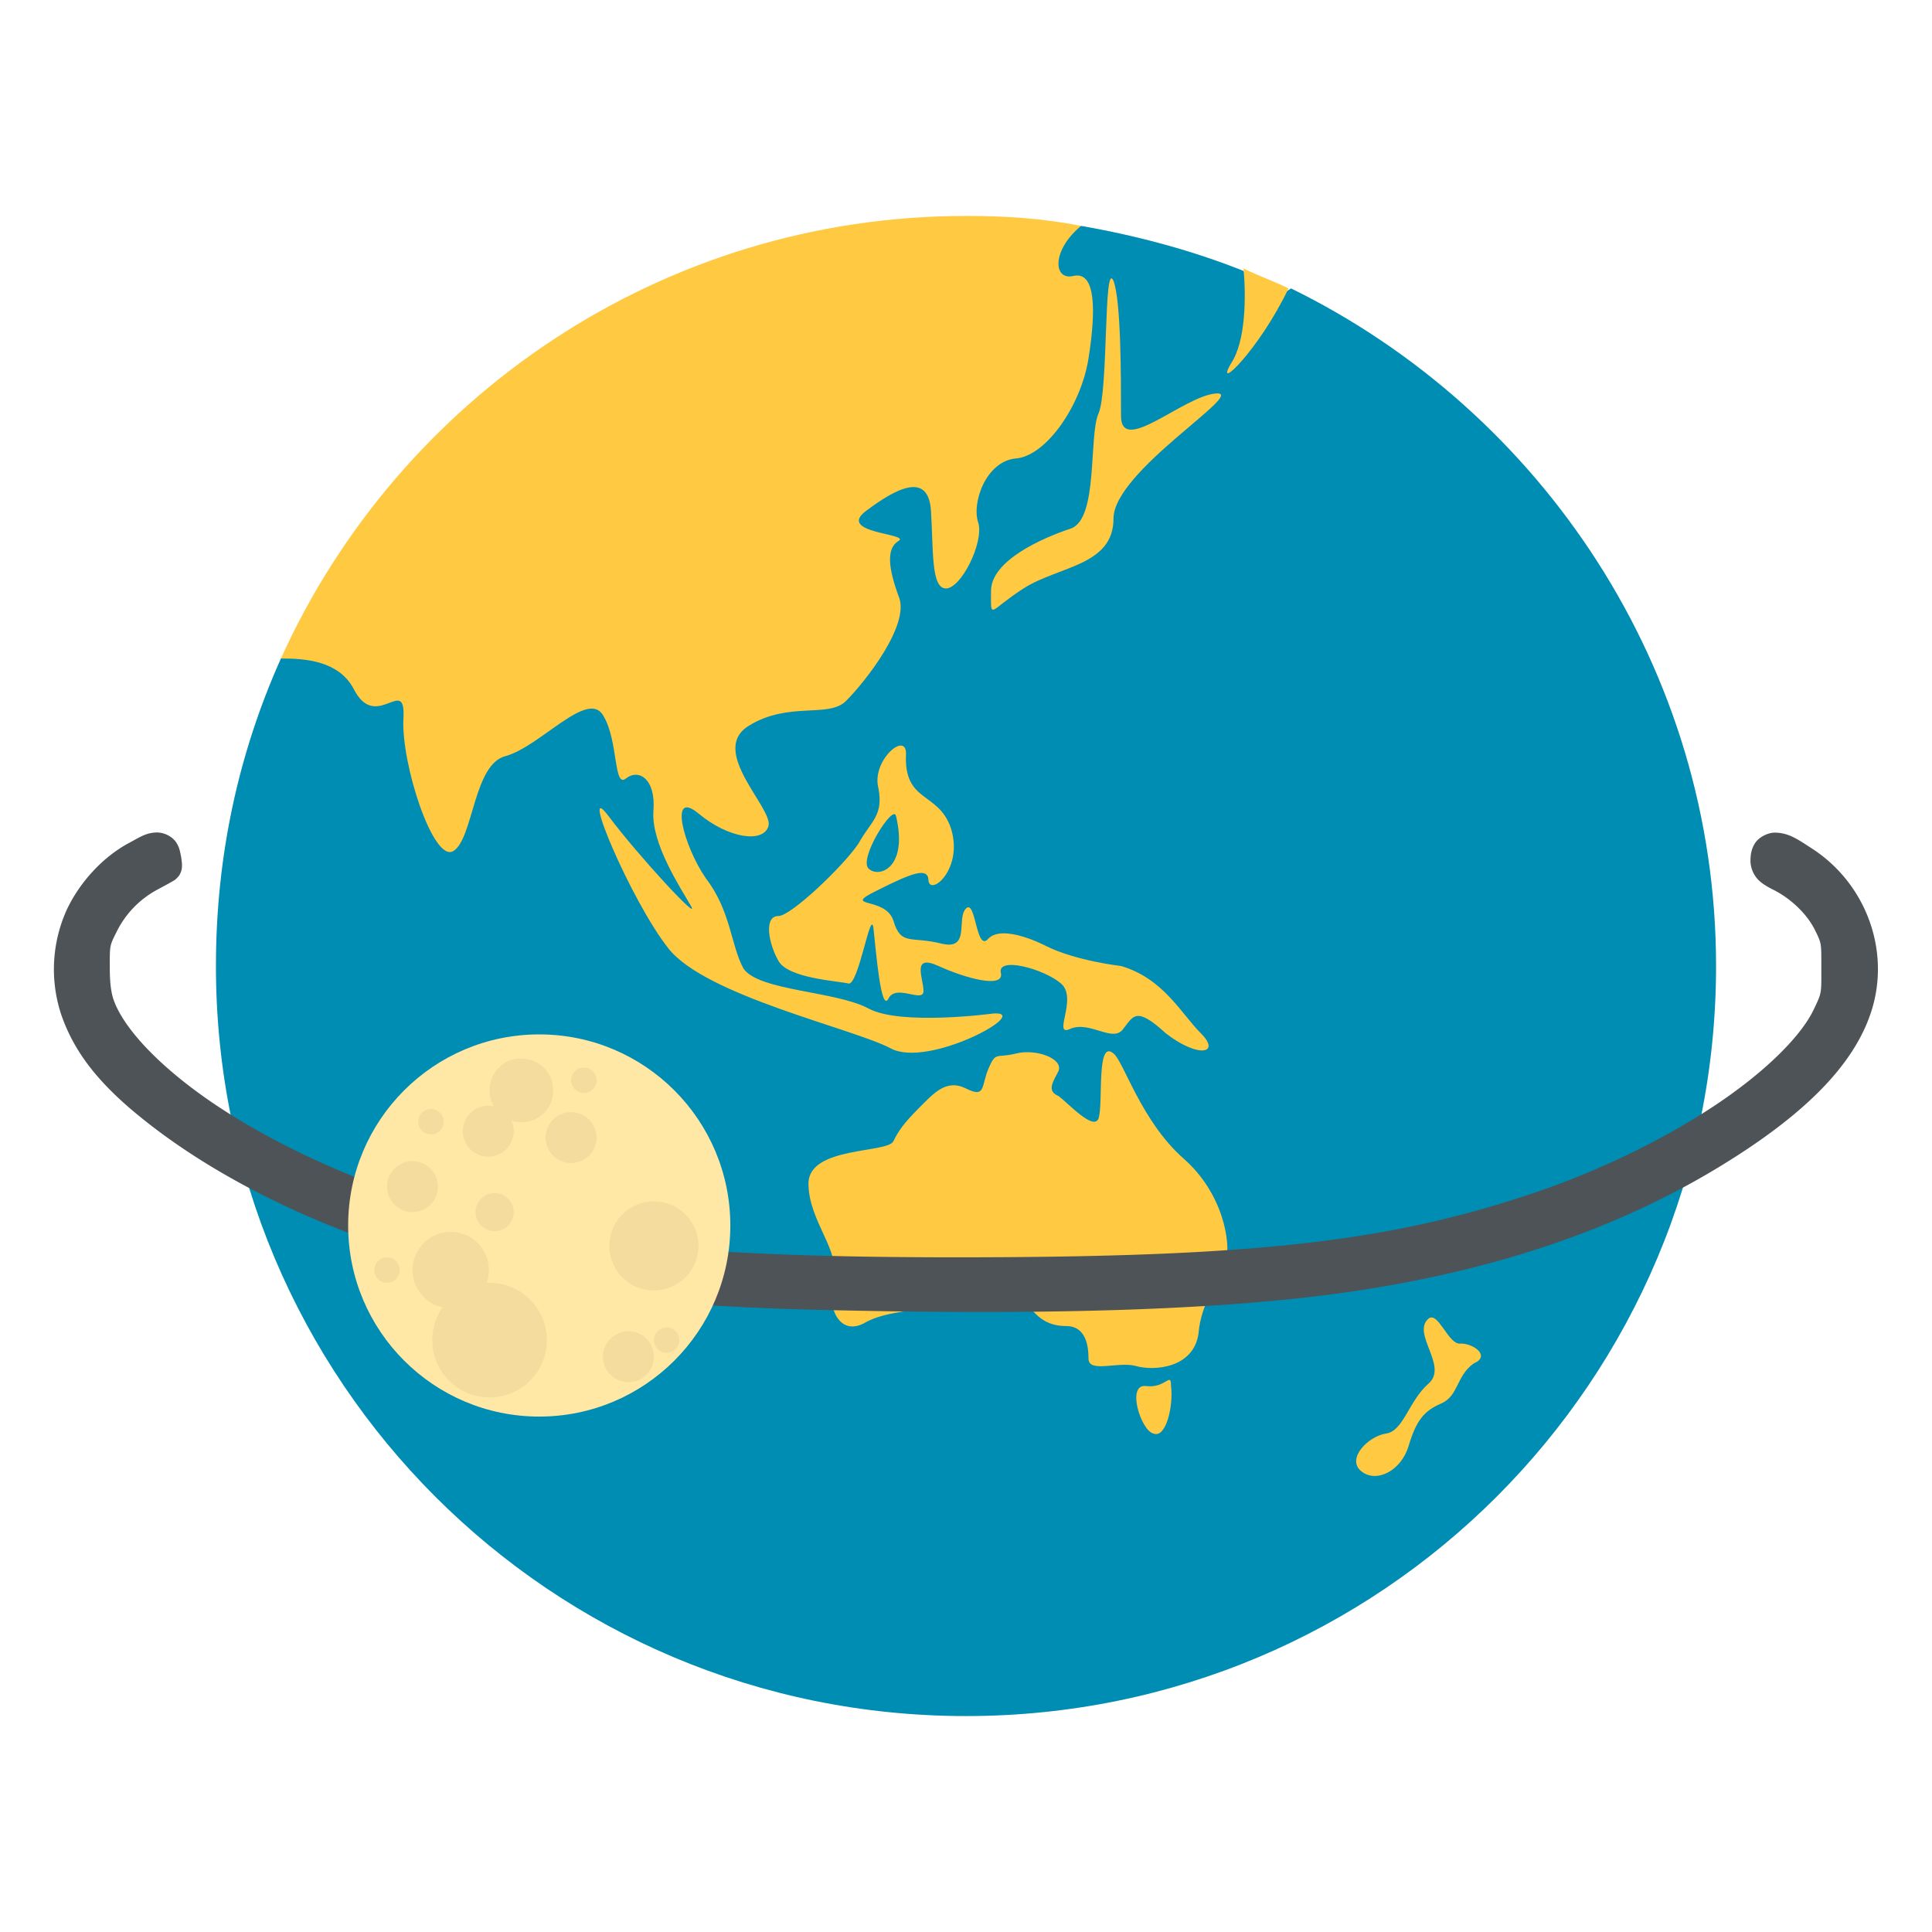 <svg xmlns="http://www.w3.org/2000/svg" viewBox="0 0 64 64"><path fill="#008db3" d="M56.847 32c0 13.749-11.098 24.847-24.847 24.847S7.153 45.75 7.153 32c0-3.644.745-7.04 2.153-10.187L35.81 7.483c1.905.332 3.727.83 5.384 1.492l.58 1.242.993-.663c8.283 4.059 14.08 12.59 14.08 22.446"/><g fill="#ffc942"><path d="M11.708 22.806c.745 1.491 1.74-.497 1.656.994-.082 1.491.994 4.804 1.657 4.39.663-.414.663-2.899 1.74-3.147 1.159-.332 2.732-2.237 3.23-1.325.496.828.33 2.401.745 2.07.414-.331.994 0 .91 1.077-.082 1.077.912 2.567 1.243 3.147.332.58-1.74-1.656-2.733-2.981-.994-1.326.745 2.816 1.988 4.39 1.242 1.573 6.129 2.65 7.371 3.312 1.243.663 4.721-1.242 3.396-1.16 0 0-3.064.415-4.141-.165s-3.644-.58-4.141-1.325c-.415-.746-.415-1.905-1.243-2.982-.745-1.077-1.242-2.982-.248-2.153.994.828 2.153.994 2.319.414.165-.58-1.988-2.485-.663-3.313 1.325-.828 2.65-.249 3.23-.828.663-.663 2.154-2.568 1.74-3.48-.332-.91-.414-1.573 0-1.821.414-.249-2.07-.249-1.077-.994.994-.746 2.07-1.325 2.153 0 .083 1.325 0 2.567.497 2.567s1.243-1.49 1.077-2.153c-.248-.663.249-2.07 1.242-2.153.994-.083 2.154-1.74 2.402-3.313.249-1.574.249-2.9-.497-2.734-.662.166-.745-.828.249-1.656-1.242-.249-2.485-.331-3.81-.331-10.105 0-18.801 6.046-22.694 14.66.828 0 1.905.082 2.402.993M40.779 12.04c-.58.994.912-.414 1.905-2.485-.497-.248-.993-.414-1.49-.662.082.91.082 2.402-.415 3.147"/><path d="M33.905 19.493c1.16-.745 2.982-.745 2.982-2.319 0-1.573 4.472-4.224 3.395-4.14-1.076.082-3.147 2.07-3.147.745 0-1.326 0-3.81-.248-4.473-.332-.745-.166 3.644-.497 4.39-.332.745 0 3.478-.911 3.81-.994.33-2.65 1.076-2.65 2.07 0 .994-.084.663 1.076-.083m1.242 13.087c.58.497-.331 1.822.332 1.49.662-.248 1.408.498 1.739 0 .331-.414.414-.745 1.408.166 1.077.829 1.822.663 1.16 0-.663-.662-1.243-1.822-2.65-2.236 0 0-1.492-.166-2.486-.663 0 0-1.408-.745-1.905-.248-.414.497-.414-1.325-.745-.994-.331.331.166 1.408-.828 1.16-.994-.249-1.325.082-1.574-.746-.248-.828-1.74-.414-.58-.994 1.16-.58 1.74-.828 1.74-.331.082.497 1.16-.414.745-1.74-.414-1.242-1.574-.828-1.49-2.484 0-.746-1.16.248-.912 1.16.166.91-.248 1.076-.662 1.822-.497.745-2.237 2.402-2.65 2.402-.498 0-.332.91 0 1.49.33.58 1.987.663 2.318.746.332.083.746-2.568.828-1.822.083.745.249 2.816.497 2.319.249-.497 1.16.165 1.16-.249 0-.414-.414-1.242.497-.828.911.414 2.153.745 2.07.248-.165-.58 1.409-.165 1.988.332m-5.466-5.55c.414 1.74-.58 2.071-.911 1.74-.331-.331.828-2.154.91-1.74m9.526 11.348c-1.408-1.243-1.988-3.23-2.32-3.48-.58-.496-.33 1.657-.496 2.154-.166.414-.994-.497-1.325-.745-.415-.166-.166-.497 0-.828.165-.414-.746-.746-1.409-.58-.662.166-.662-.083-.91.497-.25.58-.083.994-.746.662-.663-.33-1.077.166-1.574.663-.497.497-.662.745-.828 1.077-.166.414-2.816.165-2.816 1.408 0 1.242 1.077 2.236.828 3.147-.248.911.166 1.905.994 1.491.828-.497 1.988-.331 2.32-.745.33-.415 2.567-.994 2.898-.249.414.745.828 1.077 1.491 1.077.663 0 .745.662.745 1.077 0 .496.994.082 1.574.248.58.166 1.905.083 2.07-1.077.084-1.076.746-1.822.912-2.402.165-.58-.083-2.236-1.408-3.395m-1.243 7.537c-.662-.083-.165 1.49.249 1.573.414.166.662-.91.58-1.573 0-.497-.166.082-.829 0M48.4 44.507c-.414.082-.745-1.077-1.076-.829-.58.497.662 1.574 0 2.154-.663.58-.829 1.573-1.408 1.656-.58.083-1.326.828-.829 1.243.497.414 1.326 0 1.574-.829.248-.828.497-1.16 1.077-1.408s.497-.91 1.076-1.325c.58-.248 0-.662-.414-.662"/></g><path fill="#4d5357" d="M5.223 27.576c-.38.002-.576.149-.942.344-.867.462-1.64 1.299-2.072 2.223a4.777 4.777 0 0 0-.197 3.418c.402 1.209 1.17 2.218 2.447 3.285 2.712 2.265 6.6 4.11 10.84 5.174 3.422.857 6.775 1.245 11.76 1.369 7.753.191 13.463.004 17.587-.586 4.758-.682 8.856-2.056 12.282-4.135 2.797-1.697 4.508-3.373 5.078-5.217.616-1.994-.207-4.195-1.985-5.344-.473-.306-.767-.521-1.228-.525-.23-.002-.538.152-.666.365s-.14.405-.14.596a.932.932 0 0 0 .269.613c.149.142.307.227.51.33.587.298 1.11.82 1.357 1.323.223.453.211.422.211 1.263 0 .867.017.802-.252 1.37-.422.89-1.62 2.077-3.271 3.175-1.652 1.098-3.746 2.134-5.938 2.88-4.827 1.64-9.315 2.15-19.103 2.153-8.652.003-13.118-.46-17.582-1.806-2.561-.772-4.98-1.899-6.85-3.115-1.87-1.217-3.175-2.554-3.555-3.555-.097-.257-.146-.568-.146-1.135 0-.73-.01-.7.228-1.176A3.18 3.18 0 0 1 5.2 29.477c.14-.076.273-.146.373-.202.05-.027.092-.05.125-.07l.045-.027c.015-.009.005.006.076-.051 0 0 .078-.074.102-.107a.547.547 0 0 0 .092-.203c.013-.059.014-.09.015-.12a.965.965 0 0 0-.006-.144 2.365 2.365 0 0 0-.044-.28c-.027-.123-.055-.256-.176-.416a.82.82 0 0 0-.578-.28z"/><g transform="translate(11.111 33.844) scale(.211)"><circle cx="32" cy="32" r="30" fill="#ffe8a6"/><g fill="#f4dc9f"><circle cx="50" cy="35.2" r="7"/><circle cx="18.1" cy="39" r="6"/><circle cx="24.2" cy="50" r="9"/><circle cx="24" cy="17.2" r="4"/><circle cx="37" cy="18.2" r="4"/><circle cx="12.1" cy="25.9" r="4"/><circle cx="39" cy="9.2" r="2"/><circle cx="8.1" cy="39" r="2"/><circle cx="52" cy="50" r="2"/><circle cx="25" cy="29.9" r="3"/><circle cx="15" cy="15.7" r="2"/><circle cx="46" cy="52.6" r="4"/><path d="M24.2 10.8c0 2.8 2.2 5 5 5s5-2.2 5-5-2.2-5-5-5c-2.8-.1-5 2.2-5 5"/></g></g></svg>